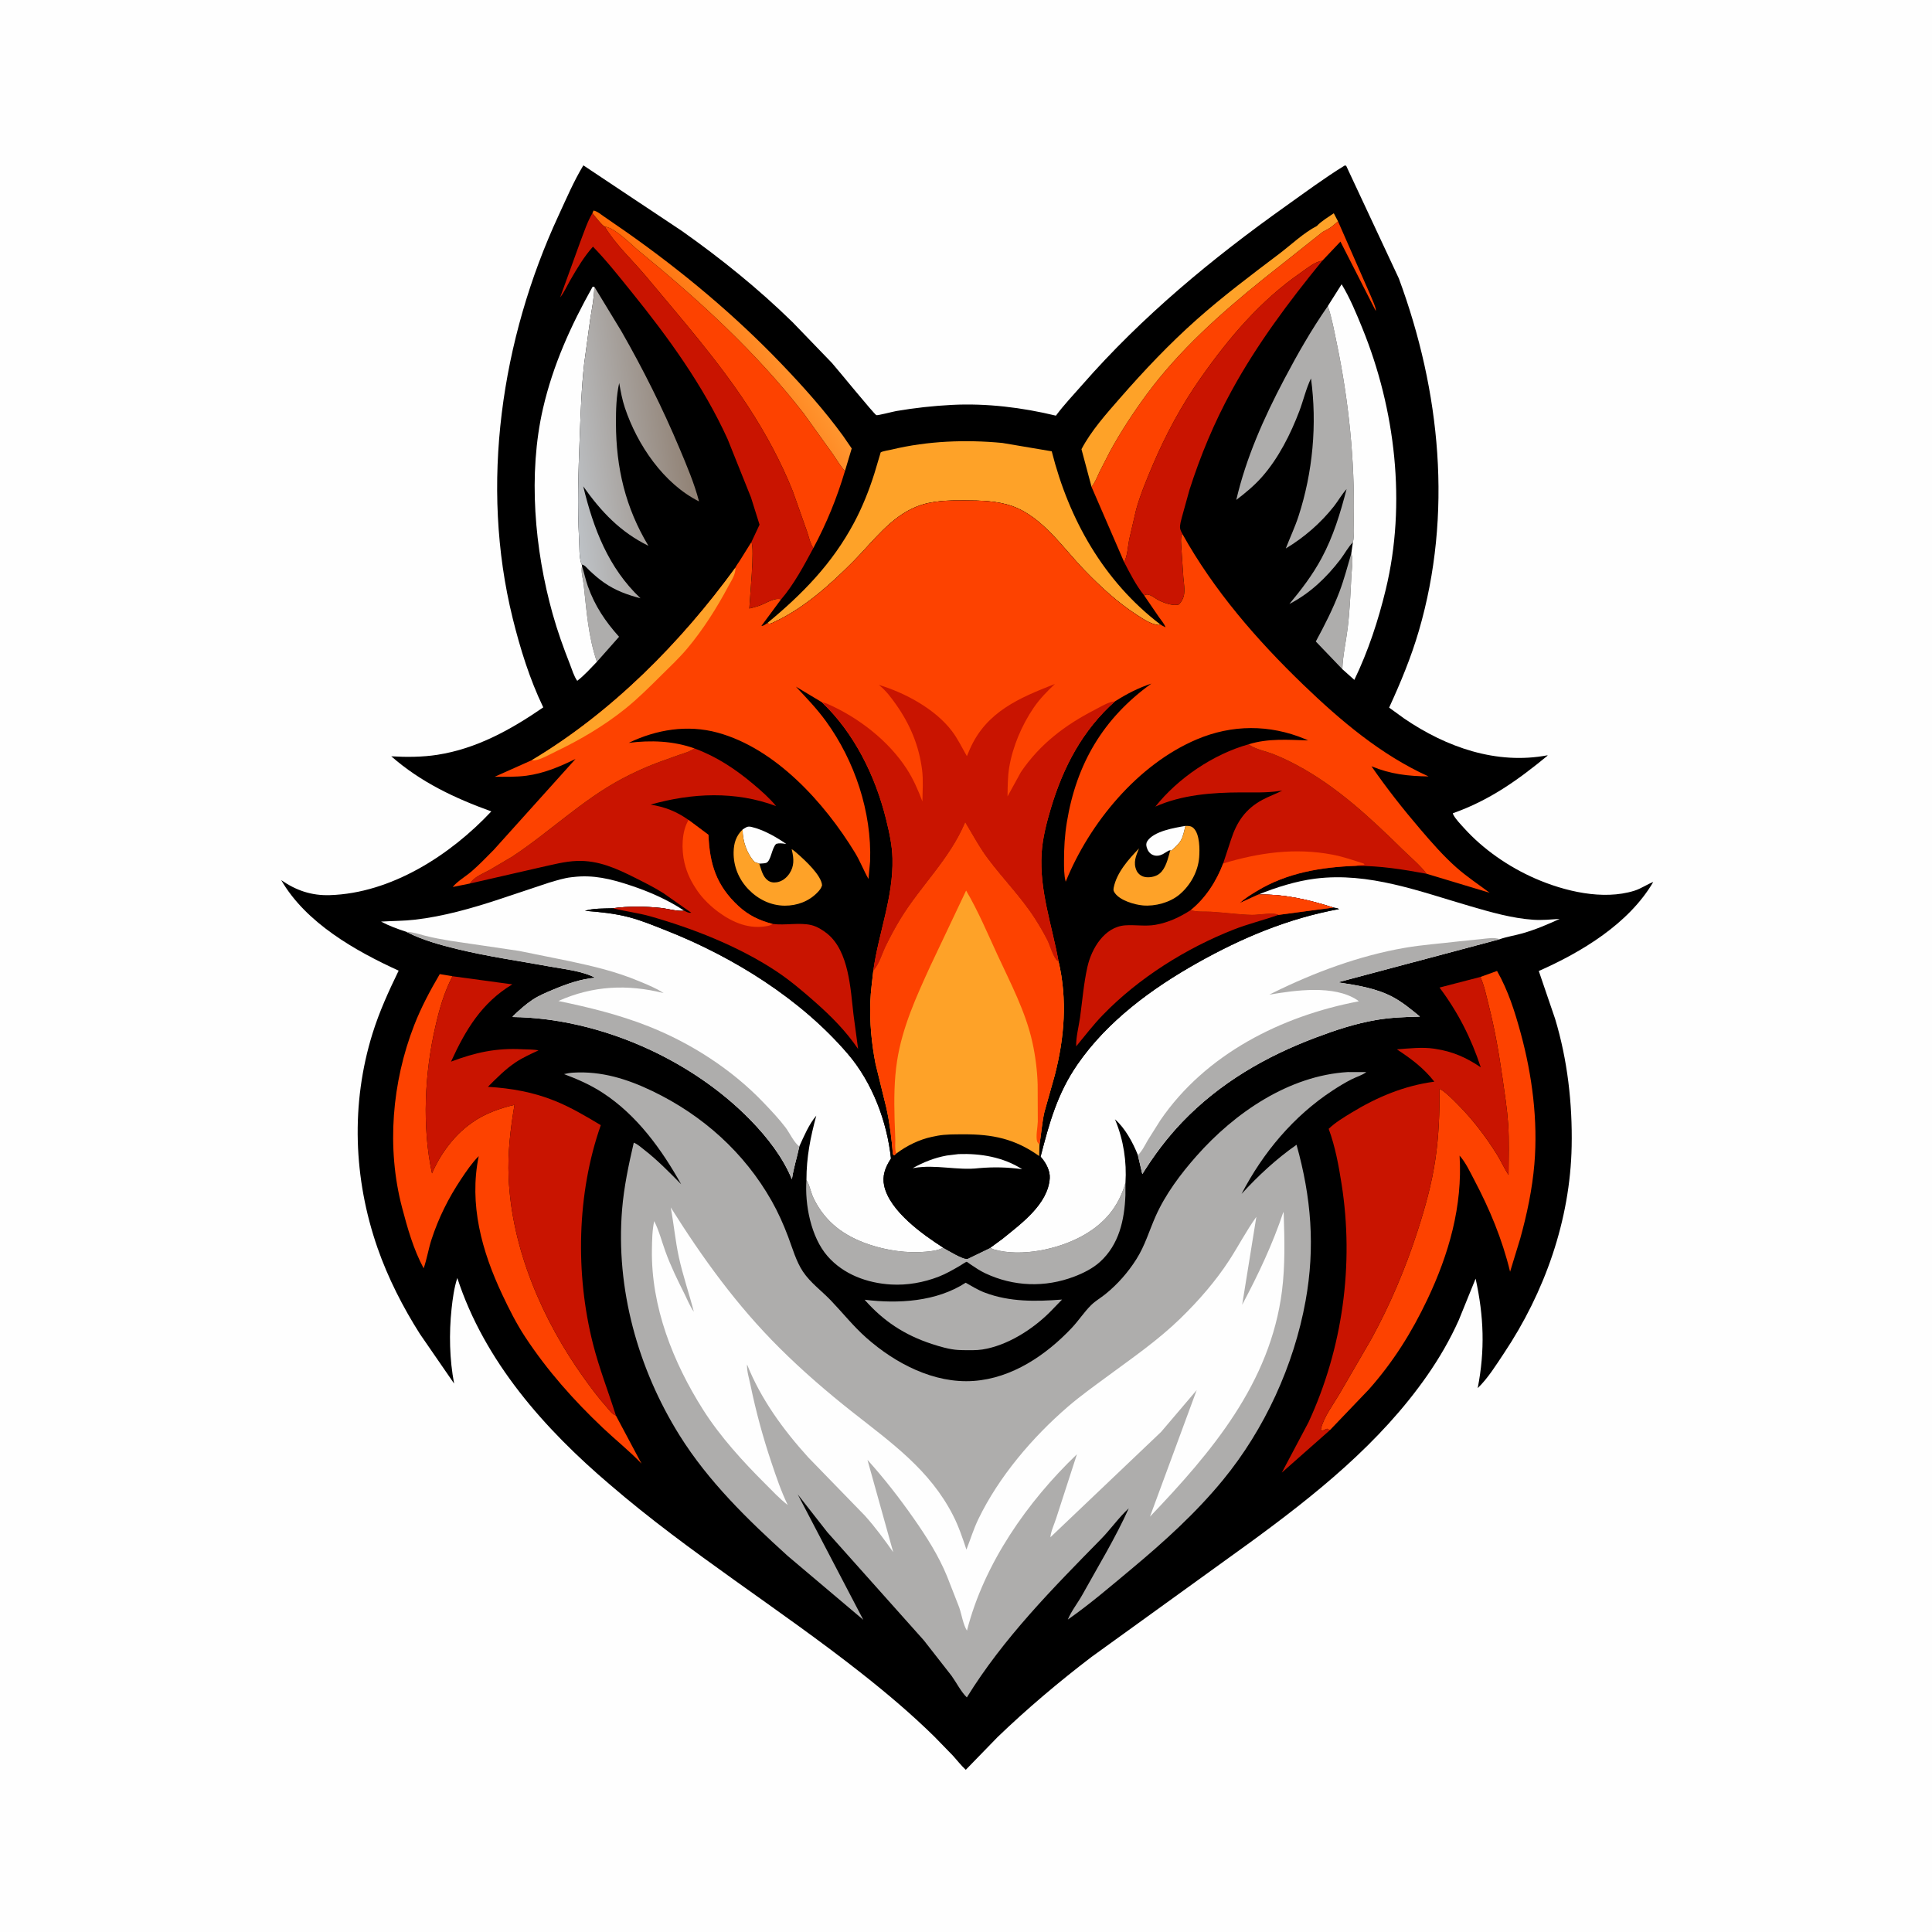 <svg version="1.1" xmlns="http://www.w3.org/2000/svg" style="display: block;" viewBox="0 0 2048 2048" width="1024" height="1024">
<defs>
	<linearGradient id="Gradient1" gradientUnits="userSpaceOnUse" x1="731.613" y1="380.564" x2="806.354" y2="331.595">
		<stop class="stop0" offset="0" stop-opacity="1" stop-color="rgb(255,105,6)"/>
		<stop class="stop1" offset="1" stop-opacity="1" stop-color="rgb(255,149,47)"/>
	</linearGradient>
	<linearGradient id="Gradient2" gradientUnits="userSpaceOnUse" x1="727.624" y1="458.609" x2="600.129" y2="476.613">
		<stop class="stop0" offset="0" stop-opacity="1" stop-color="rgb(145,130,117)"/>
		<stop class="stop1" offset="1" stop-opacity="1" stop-color="rgb(189,193,197)"/>
	</linearGradient>
</defs>
<path transform="translate(0,0)" fill="rgb(254,254,254)" d="M -0 -0 L 2048 0 L 2048 2048 L -0 2048 L -0 -0 z"/>
<path transform="translate(0,0)" fill="rgb(0,0,0)" d="M 1425.36 175.5 L 1426.95 175.633 L 1482.85 295.194 C 1527.03 414.632 1540.06 545.243 1504.06 668.66 C 1495.86 696.765 1484.73 723.546 1472.53 750.107 L 1488.66 761.78 C 1533.11 792.046 1586.33 810.91 1640.5 800.619 L 1640.27 801.214 C 1608.86 827.063 1578.84 848.438 1540.06 862.096 L 1540.49 863.465 C 1542.98 868.319 1548.08 873.491 1551.71 877.533 C 1572.21 900.328 1599.21 918.928 1627.23 931.187 C 1658.31 944.782 1699.16 954.602 1732.41 944.236 C 1739.76 941.944 1745.6 937.592 1752.53 934.909 C 1726.7 979.026 1676.79 1009.17 1631.17 1029.3 L 1648.48 1080 C 1661.61 1123.38 1666.9 1169.82 1666.02 1215.07 C 1664.51 1293.41 1637.43 1369.91 1594.09 1434.75 C 1585.76 1447.22 1577.27 1461.03 1566.43 1471.48 C 1574.26 1431.17 1572.98 1395.41 1564.21 1355.42 L 1546.29 1399.55 C 1537.06 1420.12 1525.81 1439.5 1512.94 1458 C 1462.87 1529.92 1394.05 1584.82 1323.93 1635.94 L 1157.04 1756.43 C 1122.39 1782.88 1088.92 1811.13 1057.5 1841.35 L 1023.76 1876.07 C 1018.88 1871.61 1014.67 1866.06 1010.22 1861.16 L 990.706 1841.11 C 966.292 1817.06 940.102 1794.96 913.2 1773.75 C 825.974 1704.95 730.901 1646.43 646.691 1573.88 C 577.073 1514.75 513.548 1443.05 484.782 1354.73 C 481.393 1364.92 479.812 1376.79 478.679 1387.44 C 475.905 1413.53 476.487 1440.86 481.388 1466.66 L 445.208 1414.18 C 427.147 1385.77 411.209 1354.54 400.149 1322.73 C 374.629 1249.33 371.754 1169.88 394.919 1095.47 C 402.114 1072.36 412.03 1050.66 422.581 1028.94 C 376.449 1007.85 324.201 978.23 298.098 932.956 C 313.931 943.927 330.087 949.471 349.5 948.887 C 414.645 946.927 477.399 906.459 520.812 860.129 C 481.942 846.048 446.256 829.277 414.772 801.727 C 430.771 802.677 447.784 802.581 463.627 800.12 C 505.293 793.647 541.693 773.409 575.878 749.846 C 561.482 719.976 551.398 687.474 543.452 655.344 C 508.534 514.143 531.291 359.76 591.966 228.7 C 600.286 210.728 608.128 192.261 618.381 175.279 L 722.935 244.901 C 764.206 274.034 804.154 306.263 840.253 341.618 L 881.838 384.7 C 887.52 391.072 926.605 439.105 928.998 440.103 C 930.218 440.612 946.964 436.257 950 435.738 C 969.488 432.408 989.413 430.199 1009.17 429.199 C 1045.98 427.335 1083.57 431.978 1119.31 440.608 C 1127.78 429.169 1137.83 418.642 1147.21 407.928 C 1210.78 335.319 1284.6 274.195 1363.09 218.406 C 1383.59 203.832 1403.93 188.69 1425.36 175.5 z"/>
<path transform="translate(0,0)" fill="rgb(174,173,172)" d="M 616.945 600.124 C 619.286 607.209 620.696 614.561 623.204 621.573 C 630.659 642.417 641.547 658.58 656.223 675.018 L 632.729 701.561 C 623.517 674.197 621.889 647.971 618.717 619.695 C 617.972 613.049 615.687 606.84 616.945 600.124 z"/>
<path transform="translate(0,0)" fill="rgb(174,173,172)" d="M 1422.91 709.323 L 1394.81 680.014 C 1403.99 663.106 1413.16 645.095 1419.94 627.111 C 1424.89 613.988 1428.49 600.125 1432.43 586.663 C 1434.79 593.55 1432.92 602.568 1432.55 609.851 C 1431.59 628.552 1430.85 647.112 1428.59 665.721 C 1426.85 680.092 1423.4 694.909 1422.91 709.323 z"/>
<path transform="translate(0,0)" fill="url(#Gradient1)" d="M 628.005 225.957 L 629.136 223.199 C 632.981 223.803 636.976 227.313 640.194 229.5 L 663.927 245.889 C 723.196 287.642 778.539 333.689 828.713 386.079 C 851.815 410.201 874.033 435.053 893.71 462.083 L 902.852 475.385 L 895.673 499.335 C 890.7 493.966 886.919 487.13 882.705 481.134 L 852.032 438.384 C 801.432 373.173 741.08 318.232 677.443 266.149 C 668.748 259.033 652.176 241.595 641.043 240.195 C 638.883 239.844 629.692 228.267 628.005 225.957 z"/>
<path transform="translate(0,0)" fill="rgb(254,162,40)" d="M 1395.87 239.587 C 1400.81 234.321 1407.95 230.148 1413.87 226.068 L 1418.35 234.598 C 1414.53 237.917 1411.02 241.189 1406.49 243.5 L 1402.14 245.804 L 1339 295.894 C 1294.04 332.08 1249.97 371.369 1215.6 418.01 C 1201.44 437.22 1187.88 457.894 1176.48 478.852 L 1165.72 499.887 C 1163.13 505.426 1160.9 511.319 1157.1 516.162 L 1146.41 476.162 C 1156.63 456.653 1172.75 438.633 1187.24 422.036 C 1212.82 392.755 1239.41 364.617 1268.5 338.775 C 1296.48 313.912 1326.19 291.623 1356 269.07 C 1368.47 259.636 1381.98 246.699 1395.87 239.587 z"/>
<path transform="translate(0,0)" fill="rgb(174,173,172)" d="M 1023.66 1359.74 C 1030.46 1363.59 1036.63 1367.46 1044 1370.25 C 1070.43 1380.24 1098.15 1379.73 1125.84 1377.58 L 1112.93 1390.88 C 1094.4 1409.39 1067.63 1426.45 1041.26 1430.54 C 1034.73 1431.55 1027.63 1431.22 1021.02 1431.22 L 1015.73 1431.03 C 1006.42 1430.46 996.52 1427.53 987.669 1424.62 C 958.983 1415.21 936.404 1400.46 916.547 1377.77 C 952.363 1382.23 992.73 1379.83 1023.66 1359.74 z"/>
<path transform="translate(0,0)" fill="rgb(174,173,172)" d="M 854.872 1250.73 L 855.816 1252.49 C 858.722 1258.08 859.686 1264.61 862.527 1270.41 C 874.946 1295.72 894.855 1310.27 921.149 1319.18 C 939.942 1325.54 961.614 1328.69 981.425 1326.87 C 987.268 1326.33 993.742 1325.7 999.004 1322.96 L 999.792 1322.53 C 1004.55 1325.07 1020.99 1335.36 1025.62 1334.33 L 1049.79 1322.64 L 1050.6 1323.03 C 1051.72 1323.63 1052.51 1324.15 1053.74 1324.5 C 1082.46 1332.72 1121.73 1324.33 1147.38 1310.1 C 1170.71 1297.15 1185.64 1279.56 1193.03 1253.9 L 1192.99 1266.95 C 1191.99 1293.25 1186.21 1319.33 1166.06 1337.63 C 1158.37 1344.61 1148.31 1349.6 1138.66 1353.27 C 1107.72 1365.04 1074.38 1363.88 1044.42 1349.73 C 1038.89 1347.13 1033.88 1343.76 1028.84 1340.34 C 1028.45 1340.08 1025.12 1337.58 1024.78 1337.57 C 1023.84 1337.54 1018.97 1340.95 1017.61 1341.74 C 1010.3 1345.96 1002.94 1350.28 995.045 1353.33 C 979.093 1359.5 961.661 1362.63 944.555 1361.63 C 919.309 1360.15 894.152 1350.99 877.202 1331.56 C 859.576 1311.36 852.994 1276.72 854.872 1250.73 z"/>
<path transform="translate(0,0)" fill="rgb(253,66,0)" d="M 641.043 240.195 C 652.176 241.595 668.748 259.033 677.443 266.149 C 741.08 318.232 801.432 373.173 852.032 438.384 L 882.705 481.134 C 886.919 487.13 890.7 493.966 895.673 499.335 C 887.164 527.963 876.233 554.724 862.154 581.033 C 858.783 576.094 857.465 569.183 855.533 563.555 L 840.428 520.84 C 828.068 489.772 811.496 459.182 793.229 431.198 C 761.256 382.215 722.219 337.808 684.812 292.934 C 670.596 275.88 652.359 259.264 641.043 240.195 z"/>
<path transform="translate(0,0)" fill="rgb(253,66,0)" d="M 1418.35 234.598 L 1452.6 312.604 C 1453.82 315.733 1459.22 326.945 1458.32 329.5 L 1420.93 256.106 L 1401.8 276.275 C 1393.22 277.782 1386.34 283.907 1379.28 288.776 C 1336.11 318.555 1302.68 358.1 1272.7 400.781 C 1252.37 429.725 1235.83 460.464 1221.96 493 C 1215.4 508.417 1208.93 523.961 1204.38 540.115 L 1196.97 572 C 1195.6 579.106 1195.07 589.637 1191.63 595.845 L 1157.1 516.162 C 1160.9 511.319 1163.13 505.426 1165.72 499.887 L 1176.48 478.852 C 1187.88 457.894 1201.44 437.22 1215.6 418.01 C 1249.97 371.369 1294.04 332.08 1339 295.894 L 1402.14 245.804 L 1406.49 243.5 C 1411.02 241.189 1414.53 237.917 1418.35 234.598 z"/>
<path transform="translate(0,0)" fill="rgb(174,173,172)" d="M 1407.57 324.425 C 1411.86 337.06 1414.29 350.919 1417.03 364 C 1429.64 424.332 1436.18 488.021 1435.08 549.671 C 1434.95 557.428 1435.93 567.556 1434.13 574.879 C 1428.99 580.03 1425.37 587.099 1420.92 592.922 C 1406.14 612.243 1388.59 629.032 1366.82 640.214 C 1379.67 624.775 1391.25 609.634 1400.84 591.88 C 1413.45 568.518 1420.77 543.99 1427.44 518.462 C 1422.35 523.933 1418.67 530.815 1414.03 536.707 C 1399.97 554.538 1382.43 569.72 1363 581.386 C 1367.39 569.955 1372.71 558.798 1376.5 547.152 C 1391.66 500.583 1396.29 449.706 1389.71 401.15 C 1384.54 411.745 1381.6 424.566 1377.4 435.658 C 1368.13 460.163 1355.09 486.016 1337.6 505.724 C 1329.42 514.941 1320.28 522.477 1310.51 529.939 C 1320.95 485.074 1339.85 442.816 1361.24 402.219 C 1375.38 375.363 1390.2 349.353 1407.57 324.425 z"/>
<path transform="translate(0,0)" fill="rgb(254,254,254)" d="M 632.729 701.561 C 626.049 708.437 619.512 715.856 611.902 721.708 C 608.396 716.931 606.336 709.652 604.152 704.112 C 597.21 686.5 590.968 669.119 585.848 650.862 C 566.694 582.566 559.551 502.473 575.658 432.743 C 586.299 386.68 605.189 345.013 628.189 304 L 630.039 303.98 C 629.814 315.664 627.375 327.452 625.572 338.986 L 619.297 385.156 C 616.33 411.471 615.536 437.651 614.5 464.072 C 613.082 500.22 611.892 536.222 613.881 572.389 C 614.318 580.351 613.8 590.726 616.406 598.145 L 616.748 598.482 L 616.945 600.124 C 615.687 606.84 617.972 613.049 618.717 619.695 C 621.889 647.971 623.517 674.197 632.729 701.561 z"/>
<path transform="translate(0,0)" fill="rgb(254,254,254)" d="M 1407.57 324.425 L 1422.18 301.334 C 1430.97 315.729 1437.83 332.419 1444.18 348 C 1479.17 433.865 1490.93 534.075 1468.97 624.869 C 1460.96 657.98 1450.44 690.007 1435.66 720.712 L 1422.91 709.323 C 1423.4 694.909 1426.85 680.092 1428.59 665.721 C 1430.85 647.112 1431.59 628.552 1432.55 609.851 C 1432.92 602.568 1434.79 593.55 1432.43 586.663 L 1434.13 574.879 C 1435.93 567.556 1434.95 557.428 1435.08 549.671 C 1436.18 488.021 1429.64 424.332 1417.03 364 C 1414.29 350.919 1411.86 337.06 1407.57 324.425 z"/>
<path transform="translate(0,0)" fill="rgb(201,20,0)" d="M 1191.63 595.845 C 1195.07 589.637 1195.6 579.106 1196.97 572 L 1204.38 540.115 C 1208.93 523.961 1215.4 508.417 1221.96 493 C 1235.83 460.464 1252.37 429.725 1272.7 400.781 C 1302.68 358.1 1336.11 318.555 1379.28 288.776 C 1386.34 283.907 1393.22 277.782 1401.8 276.275 C 1366.36 319.568 1332.38 365.093 1305.5 414.296 C 1287.08 448.022 1272.64 482.606 1260.92 519.164 L 1252.97 547.843 C 1252.11 551.474 1250.34 556.663 1251.01 560.336 C 1251.34 562.224 1252.56 564.333 1253.43 566.044 L 1252.8 567.12 C 1251.37 570.457 1252.11 575.397 1252.2 579.037 L 1254.39 611.583 C 1254.92 617.505 1256.25 625.475 1254.98 631.284 C 1254.13 635.167 1252.32 637.825 1249.78 640.763 C 1243.51 642.807 1233.84 639.082 1228.17 636.237 C 1224.25 634.271 1218.39 628.75 1213.95 630.648 L 1212.9 631.269 C 1204.41 620.725 1197.82 607.834 1191.63 595.845 z"/>
<path transform="translate(0,0)" fill="url(#Gradient2)" d="M 630.039 303.98 L 658.794 351.293 C 681.689 391.312 702.383 432.681 720.266 475.188 C 727.812 493.127 736.143 512.663 740.993 531.511 C 703.371 512.679 675.528 471.455 662.44 432.367 C 659.532 423.681 657.973 415.005 656.381 406 C 653.254 419.841 652.898 434.654 652.936 448.785 C 653.065 495.944 662.968 538.069 687.367 578.605 C 657.37 563.802 637.345 542.51 618.255 515.571 C 629.144 560.461 644.811 601.797 678.959 634.212 C 664.725 630.45 652.509 626.053 640.334 617.602 C 634.738 613.718 629.758 609.349 624.803 604.689 C 622.586 602.603 619.729 598.651 616.748 598.482 L 616.406 598.145 C 613.8 590.726 614.318 580.351 613.881 572.389 C 611.892 536.222 613.082 500.22 614.5 464.072 C 615.536 437.651 616.33 411.471 619.297 385.156 L 625.572 338.986 C 627.375 327.452 629.814 315.664 630.039 303.98 z"/>
<path transform="translate(0,0)" fill="rgb(201,20,0)" d="M 628.005 225.957 C 629.692 228.267 638.883 239.844 641.043 240.195 C 652.359 259.264 670.596 275.88 684.812 292.934 C 722.219 337.808 761.256 382.215 793.229 431.198 C 811.496 459.182 828.068 489.772 840.428 520.84 L 855.533 563.555 C 857.465 569.183 858.783 576.094 862.154 581.033 C 852.311 599.375 841.6 619.472 828.065 635.316 L 827.988 635.298 C 821.528 633.16 812.06 639.404 805.865 641.738 C 802.133 643.144 798.158 644.053 794.301 645.055 C 794.876 632.634 800.045 581.386 796.484 574.648 L 805.148 556.197 L 796.08 527.312 L 771.261 465.393 C 745.478 408.725 708.36 357.591 669.356 309.34 C 656.216 293.085 643.133 276.491 628.582 261.469 C 619.249 271.789 611.392 285.018 604.488 297.042 C 600.988 303.138 598.163 309.688 593.786 315.217 L 615.103 256.377 C 619.004 246.368 622.517 235.142 628.005 225.957 z"/>
<path transform="translate(0,0)" fill="rgb(254,162,40)" d="M 813.215 660.624 C 850.666 629.65 882.08 597.629 905.251 554.25 C 914.16 537.571 921.356 519.534 927.016 501.5 L 932.553 482.947 C 932.657 482.593 933.441 479.665 933.543 479.581 C 935.088 478.301 943.232 477.044 945.505 476.498 C 983.385 467.397 1023.79 465.862 1062.5 469.541 L 1114.89 478.397 C 1133.15 550.719 1169.97 616.025 1229.88 661.843 L 1228.34 662.684 C 1219.88 661.799 1211.66 656.089 1204.66 651.544 C 1184.18 638.25 1166.47 621.82 1149.52 604.347 C 1126.81 580.941 1105.14 548.031 1073.31 536.62 C 1057.19 530.844 1039.43 530.548 1022.5 530.466 C 1005.65 530.385 988.145 530.588 972.25 536.809 C 944.051 547.845 925.469 574.023 904.825 594.869 C 880.874 619.055 852.29 644.792 821.078 659.179 C 817.841 660.671 816.579 661.866 813.215 660.624 z"/>
<path transform="translate(0,0)" fill="rgb(253,66,0)" d="M 1569.25 1035.62 L 1586.93 1029.24 C 1598.8 1050.21 1605.73 1072.15 1612.04 1095.27 C 1624.17 1139.66 1630.4 1187.92 1626.51 1233.98 C 1624.27 1260.58 1618.64 1287.17 1611.53 1312.86 L 1600.76 1348.07 C 1592.38 1313.5 1579.13 1281.77 1562.59 1250.43 C 1558.19 1242.1 1553.54 1232.03 1547.23 1225.03 C 1550.48 1278.59 1535.84 1329.52 1513.06 1377.48 C 1496.4 1412.54 1476.95 1443.6 1451.17 1472.72 L 1409.78 1515.99 C 1408.72 1515.65 1407.73 1515.02 1406.75 1514.49 L 1401.37 1516.83 C 1400.98 1516.39 1400.39 1516.06 1400.18 1515.5 C 1400.04 1515.11 1400.31 1514.68 1400.4 1514.28 C 1403.12 1502.41 1413.62 1488.25 1419.75 1477.84 L 1453.75 1419.25 C 1473.68 1382.79 1489.73 1344.82 1502.54 1305.32 C 1510.72 1280.1 1517.78 1254.78 1521.62 1228.5 C 1525.23 1203.82 1526.09 1179.3 1525.99 1154.39 L 1526.9 1154.51 C 1533.89 1159.01 1539.71 1165.11 1545.54 1170.98 C 1561.16 1186.69 1575.1 1205.02 1586.84 1223.8 C 1591.22 1230.82 1594.54 1238.59 1599.12 1245.41 C 1599.14 1227.53 1599.92 1209.22 1598.7 1191.4 C 1597.6 1175.27 1595.08 1159.22 1592.79 1143.23 C 1589.04 1117.07 1584.54 1090.84 1577.99 1065.21 C 1575.5 1055.46 1573.43 1044.8 1569.25 1035.62 z"/>
<path transform="translate(0,0)" fill="rgb(253,66,0)" d="M 652.899 1500.55 L 680.038 1551.51 C 667.172 1538 652.67 1526.52 639.156 1513.72 C 608.266 1484.47 580.243 1452.99 556.804 1417.39 C 547.391 1403.1 539.743 1387.85 532.451 1372.39 C 510.655 1326.17 497.027 1276.64 507.461 1225.54 C 500.17 1232.91 494.478 1241.36 488.746 1249.95 C 475.311 1270.1 464.83 1291.12 457.346 1314.17 C 454.119 1324.11 452.538 1334.7 449.089 1344.47 C 438.261 1324.38 431.926 1301.83 426.155 1279.86 C 409.591 1216.8 415.502 1147.2 439.076 1086.7 C 446.469 1067.73 455.885 1050.11 466.167 1032.58 L 479.667 1034.85 C 470.51 1052.58 465.746 1069.7 461.321 1089.09 C 450.119 1138.19 447.313 1194.4 457.953 1243.81 C 466.658 1223.63 480.941 1203.92 499 1191.04 L 500.451 1189.99 C 513.779 1180.48 529.574 1174.92 545.386 1171.16 C 541.043 1196.95 538.074 1221.76 539.165 1248 C 542.314 1323.71 575.095 1399.33 618.688 1460.29 C 626.33 1470.98 634.215 1481.57 642.95 1491.39 C 646.041 1494.86 648.423 1498.81 652.899 1500.55 z"/>
<path transform="translate(0,0)" fill="rgb(201,20,0)" d="M 479.667 1034.85 L 543.057 1043.47 C 510.651 1062.96 493.454 1091.75 478.111 1125.38 C 503.87 1115.65 525.996 1110.75 553.784 1112.26 C 559.286 1112.56 565.475 1112.29 570.846 1113.46 C 562.644 1117.27 554.248 1121.02 546.695 1126.04 C 535.834 1133.25 526.406 1142.85 517.233 1152.06 C 541.979 1153.59 565.282 1157.67 588.356 1167.01 C 605.365 1173.9 621.162 1183.32 636.876 1192.7 C 611.371 1265.15 609.762 1350.48 628.621 1424.71 C 635.233 1450.73 644.854 1475.1 652.899 1500.55 C 648.423 1498.81 646.041 1494.86 642.95 1491.39 C 634.215 1481.57 626.33 1470.98 618.688 1460.29 C 575.095 1399.33 542.314 1323.71 539.165 1248 C 538.074 1221.76 541.043 1196.95 545.386 1171.16 C 529.574 1174.92 513.779 1180.48 500.451 1189.99 L 499 1191.04 C 480.941 1203.92 466.658 1223.63 457.953 1243.81 C 447.313 1194.4 450.119 1138.19 461.321 1089.09 C 465.746 1069.7 470.51 1052.58 479.667 1034.85 z"/>
<path transform="translate(0,0)" fill="rgb(201,20,0)" d="M 1409.78 1515.99 L 1358.78 1561.03 L 1387.05 1507.71 C 1423.38 1429.23 1435.55 1340.22 1422.12 1255 C 1418.98 1235.06 1415.42 1215.62 1408.45 1196.59 C 1415.47 1189.87 1424.18 1184.64 1432.44 1179.6 C 1459.81 1162.89 1488.56 1150.85 1520.46 1146.61 C 1509.25 1132.22 1495.87 1122.31 1480.75 1112.34 C 1493.33 1111.41 1507.47 1109.79 1519.96 1111.6 L 1521.5 1111.85 C 1539.69 1114.55 1554.64 1121.1 1569.69 1131.46 C 1559.5 1100.44 1545.49 1072.92 1525.95 1046.84 L 1569.25 1035.62 C 1573.43 1044.8 1575.5 1055.46 1577.99 1065.21 C 1584.54 1090.84 1589.04 1117.07 1592.79 1143.23 C 1595.08 1159.22 1597.6 1175.27 1598.7 1191.4 C 1599.92 1209.22 1599.14 1227.53 1599.12 1245.41 C 1594.54 1238.59 1591.22 1230.82 1586.84 1223.8 C 1575.1 1205.02 1561.16 1186.69 1545.54 1170.98 C 1539.71 1165.11 1533.89 1159.01 1526.9 1154.51 L 1525.99 1154.39 C 1526.09 1179.3 1525.23 1203.82 1521.62 1228.5 C 1517.78 1254.78 1510.72 1280.1 1502.54 1305.32 C 1489.73 1344.82 1473.68 1382.79 1453.75 1419.25 L 1419.75 1477.84 C 1413.62 1488.25 1403.12 1502.41 1400.4 1514.28 C 1400.31 1514.68 1400.04 1515.11 1400.18 1515.5 C 1400.39 1516.06 1400.98 1516.39 1401.37 1516.83 L 1406.75 1514.49 C 1407.73 1515.02 1408.72 1515.65 1409.78 1515.99 z"/>
<path transform="translate(0,0)" fill="rgb(254,254,254)" d="M 430.725 987.749 C 421.613 984.827 412.363 981.44 403.911 976.93 C 415.968 976.191 427.973 976.284 440 974.891 C 469.837 971.435 499.891 962.939 528.384 953.532 L 582.473 935.5 C 590.045 933.32 597.738 930.805 605.585 929.921 L 607.5 929.713 C 628.897 927.117 647.397 931.703 667.556 938.333 C 687.738 944.97 707.616 953.621 725.355 965.411 C 718.267 966.352 707.785 963.234 700.5 962.465 C 684.488 960.776 665.585 960.485 649.686 962.806 C 640.581 963.126 628.776 962.724 620.126 965.503 C 636.092 966.746 651.446 968.217 667 972.31 C 680.369 975.828 693.364 981.28 706.213 986.344 C 777.281 1014.35 849.1 1059.02 898.96 1117.44 C 924.742 1147.64 940.288 1188.84 944.462 1228.11 L 943.777 1229.17 C 938.294 1237.78 935.022 1246.64 937.259 1256.94 C 943.086 1283.77 978.091 1308.62 999.792 1322.53 L 999.004 1322.96 C 993.742 1325.7 987.268 1326.33 981.425 1326.87 C 961.614 1328.69 939.942 1325.54 921.149 1319.18 C 894.855 1310.27 874.946 1295.72 862.527 1270.41 C 859.686 1264.61 858.722 1258.08 855.816 1252.49 L 854.872 1250.73 C 854.857 1226.72 859.05 1205.74 865.29 1182.67 C 857.607 1191.61 852.214 1204.45 847.335 1215.18 C 844.835 1227.06 841.254 1237.86 839.443 1250.07 C 829.889 1226.73 813.364 1205.61 795.887 1187.62 C 732.366 1122.24 634.662 1079.26 543.557 1078.08 L 543.643 1077.22 C 550.155 1071.13 556.861 1064.93 564.292 1059.96 C 571.212 1055.33 579.137 1052.09 586.783 1048.89 C 600.916 1042.97 615.623 1037.78 630.961 1036.45 C 617.345 1029.25 598.315 1027.37 583.214 1024.62 C 550.308 1018.63 517.287 1013.96 484.753 1006.08 C 467.157 1001.81 447.911 996.495 431.732 988.274 L 430.725 987.749 z"/>
<path transform="translate(0,0)" fill="rgb(174,173,172)" d="M 430.725 987.749 C 438.066 988 443.684 990.141 450.671 991.929 C 459.609 994.217 468.886 995.861 477.987 997.37 L 550.082 1007.98 L 602.883 1018.69 C 628.434 1024.11 652.83 1029.82 677 1039.93 C 685.941 1043.67 695.391 1047.34 703.48 1052.73 C 664.986 1043.08 628.273 1044.85 591.93 1061.1 C 624.448 1067.81 656.563 1075.7 687.51 1087.95 C 732.346 1105.7 775.814 1133.67 809.136 1168.56 C 817.343 1177.16 825.642 1185.87 832.834 1195.34 C 836.67 1200.4 842.214 1212.04 847.335 1215.18 C 844.835 1227.06 841.254 1237.86 839.443 1250.07 C 829.889 1226.73 813.364 1205.61 795.887 1187.62 C 732.366 1122.24 634.662 1079.26 543.557 1078.08 L 543.643 1077.22 C 550.155 1071.13 556.861 1064.93 564.292 1059.96 C 571.212 1055.33 579.137 1052.09 586.783 1048.89 C 600.916 1042.97 615.623 1037.78 630.961 1036.45 C 617.345 1029.25 598.315 1027.37 583.214 1024.62 C 550.308 1018.63 517.287 1013.96 484.753 1006.08 C 467.157 1001.81 447.911 996.495 431.732 988.274 L 430.725 987.749 z"/>
<path transform="translate(0,0)" fill="rgb(254,254,254)" d="M 1333.61 948.397 C 1352.53 940.669 1373.91 933.977 1394.18 931.402 C 1451.1 924.172 1505.29 945.141 1558.89 960.715 C 1580.4 966.965 1602.57 973.359 1625 974.961 C 1634.56 975.644 1643.8 974.695 1653.31 974.08 C 1640.32 980.036 1627.53 985.502 1613.76 989.418 C 1605.94 991.641 1597.42 992.916 1589.82 995.576 L 1418.19 1041.31 C 1438.22 1044.37 1459.08 1047.45 1477.11 1057.28 C 1487.23 1062.8 1496.3 1070.38 1505.19 1077.65 C 1489.47 1077.99 1474.03 1078.59 1458.5 1081.26 C 1436.55 1085.03 1415.76 1091.94 1394.97 1099.76 C 1341.48 1119.86 1292.84 1148.04 1253.1 1189.51 C 1237.02 1206.29 1223.21 1224.86 1210.89 1244.55 L 1206.21 1224.47 C 1200.98 1211.25 1192.75 1195.97 1181.9 1186.5 L 1182.43 1187.76 C 1190.99 1208.61 1194.47 1231.48 1193.03 1253.9 C 1185.64 1279.56 1170.71 1297.15 1147.38 1310.1 C 1121.73 1324.33 1082.46 1332.72 1053.74 1324.5 C 1052.51 1324.15 1051.72 1323.63 1050.6 1323.03 L 1049.79 1322.64 L 1062.46 1313.38 C 1082.15 1297.34 1110.94 1276.68 1112.78 1249 C 1113.3 1241.19 1108.87 1232.85 1103.92 1227.13 L 1103.06 1226.17 C 1112.22 1190.59 1120.81 1159.29 1141.98 1128.56 C 1173.69 1082.54 1220.89 1047.9 1269.04 1020.82 C 1316.63 994.06 1365.55 973.542 1419.5 963.631 C 1417.45 962.609 1415.6 962.414 1413.36 962.051 C 1388.17 953.856 1360.19 947.382 1333.61 948.397 z"/>
<path transform="translate(0,0)" fill="rgb(174,173,172)" d="M 1206.21 1224.47 C 1210.71 1220.25 1213.69 1213.86 1216.78 1208.55 L 1229.96 1187.6 C 1278.02 1117.24 1358.62 1076.86 1440.44 1061.43 L 1438.62 1060.03 C 1414.15 1043.85 1372.98 1049.67 1345.55 1054.38 L 1349.1 1052.59 C 1393.02 1030.82 1441.12 1012.97 1489.57 1004.66 C 1507.89 1001.51 1526.56 1000.26 1545.01 998.043 L 1571.44 995.317 C 1577.82 994.668 1583.61 993.482 1589.82 995.576 L 1418.19 1041.31 C 1438.22 1044.37 1459.08 1047.45 1477.11 1057.28 C 1487.23 1062.8 1496.3 1070.38 1505.19 1077.65 C 1489.47 1077.99 1474.03 1078.59 1458.5 1081.26 C 1436.55 1085.03 1415.76 1091.94 1394.97 1099.76 C 1341.48 1119.86 1292.84 1148.04 1253.1 1189.51 C 1237.02 1206.29 1223.21 1224.86 1210.89 1244.55 L 1206.21 1224.47 z"/>
<path transform="translate(0,0)" fill="rgb(174,173,172)" d="M 1428.69 1136.42 L 1448.33 1136.46 C 1444.15 1139.76 1437.72 1141.59 1432.89 1144.04 C 1425.92 1147.56 1419.14 1151.71 1412.6 1156 C 1371.2 1183.11 1338.83 1221.82 1316.11 1265.58 C 1333.63 1246.4 1353.04 1228.4 1374.38 1213.51 C 1390.02 1269.19 1394.28 1322.01 1383.96 1379 C 1371.59 1447.35 1340.59 1514.98 1296.46 1568.78 C 1267.54 1604.04 1233.91 1634.38 1198.99 1663.51 C 1177.09 1681.78 1155.32 1700.49 1131.93 1716.83 C 1135.48 1708.01 1142.73 1698.86 1147.41 1690.4 C 1164.03 1660.41 1182.5 1630.14 1196.53 1598.9 C 1186 1608.56 1177.16 1621.27 1166.99 1631.63 C 1115.43 1684.17 1063.82 1736.36 1024.89 1799.34 C 1018.7 1793.37 1013.82 1783.56 1008.7 1776.44 L 979.357 1738.89 L 877.1 1624.29 L 845.652 1584.14 L 915.12 1717.06 L 834.99 1649.34 C 792.595 1610.92 751.038 1570.57 720.514 1521.78 C 676.178 1450.92 652.574 1365.89 659.444 1282.09 C 661.409 1258.13 666.41 1234.67 671.814 1211.29 C 675.775 1212.73 679.664 1216.34 682.994 1218.92 C 697.011 1229.8 709.61 1242.77 722.068 1255.37 C 701.228 1218.16 675.198 1182.15 639.003 1158.5 C 626.035 1150.02 612.331 1144.01 597.903 1138.59 C 601.168 1137.8 604.377 1137.24 607.728 1137.04 C 637.612 1135.25 664.913 1143.76 691.661 1156.63 C 744.798 1182.2 788.905 1221.59 818.04 1273.1 C 824.887 1285.21 830.498 1297.86 835.416 1310.86 C 840.064 1323.14 843.861 1337.05 851.215 1348.04 C 859.065 1359.77 871.055 1368.41 880.757 1378.54 C 893.403 1391.75 904.659 1406.01 918.408 1418.17 C 949.001 1445.23 990.001 1466.79 1031.98 1463.86 C 1072.71 1461.02 1108.77 1436.57 1136.01 1407.75 C 1143.3 1400.04 1149.17 1390.85 1156.68 1383.44 C 1161.2 1378.99 1166.93 1375.75 1171.86 1371.75 C 1184.75 1361.32 1195.8 1348.71 1204.66 1334.7 C 1213.8 1320.28 1218.14 1304.76 1224.97 1289.36 C 1235.34 1265.96 1251.51 1244.45 1268.37 1225.37 C 1308.85 1179.58 1366.27 1140.19 1428.69 1136.42 z"/>
<path transform="translate(0,0)" fill="rgb(254,254,254)" d="M 710.992 1279.88 C 744.804 1333.7 781.096 1383.89 826.263 1428.84 C 850.568 1453.03 876.803 1475.67 903.713 1496.9 C 945.071 1529.52 985.531 1558.01 1010.23 1606.26 C 1016.21 1617.93 1020.33 1630.25 1024.46 1642.66 C 1028.75 1631.75 1031.87 1621.18 1037.03 1610.47 C 1058.65 1565.57 1094.47 1523.51 1132.13 1491.06 C 1145.49 1479.56 1160.16 1469.12 1174.34 1458.65 C 1201 1438.97 1227.51 1420.74 1251.39 1397.5 C 1270.51 1378.9 1288.7 1358.06 1303.2 1335.67 C 1312.89 1320.71 1321.4 1304.31 1331.78 1289.93 L 1316.76 1383.09 C 1333.61 1351.5 1349.16 1318.67 1360.45 1284.67 C 1360.77 1286.3 1360.76 1285.84 1360.8 1287.27 C 1361.68 1314.09 1362.34 1341.86 1358.95 1368.5 C 1346.53 1466.03 1284.49 1539.17 1219.03 1607.7 L 1268.22 1474.42 L 1268.64 1473.46 L 1230.78 1517.92 L 1113.46 1629.57 C 1113.9 1623.4 1117.68 1615.51 1119.59 1609.47 L 1141.59 1541.58 C 1089.1 1591.81 1043.15 1657.44 1025.01 1728.56 C 1020.93 1722.06 1019.38 1711.3 1016.74 1703.75 L 1003.94 1671 C 994.885 1648.92 982.327 1629.3 968.72 1609.81 C 953.572 1588.12 937.268 1567.17 919.551 1547.52 L 946.835 1645.35 C 937.461 1632.03 927.744 1618.83 916.852 1606.69 L 856.861 1544.95 C 830.368 1515.75 806.565 1483.15 791.899 1446.35 C 791.503 1453.19 794.224 1461.86 795.605 1468.55 C 801.361 1496.4 808.789 1523.7 817.86 1550.66 C 822.966 1565.84 828.049 1580.91 835.036 1595.35 C 826.489 1588.84 818.769 1580.44 811.154 1572.85 C 787.439 1549.23 763.373 1522.82 745.387 1494.48 C 713.458 1444.17 690.074 1385.01 691.068 1324.58 C 691.229 1314.78 691.348 1304 693.49 1294.44 C 698.553 1304.36 701.579 1316.19 705.397 1326.73 C 711.053 1342.34 718.258 1356.96 725.673 1371.77 C 728.783 1377.99 731.432 1384.85 735.482 1390.49 C 730.484 1370.98 723.804 1352.02 719.546 1332.3 C 715.815 1315.02 714.263 1297.28 710.992 1279.88 z"/>
<path transform="translate(0,0)" fill="rgb(0,0,0)" d="M 813.215 660.624 C 816.579 661.866 817.841 660.671 821.078 659.179 C 852.29 644.792 880.874 619.055 904.825 594.869 C 925.469 574.023 944.051 547.845 972.25 536.809 C 988.145 530.588 1005.65 530.385 1022.5 530.466 C 1039.43 530.548 1057.19 530.844 1073.31 536.62 C 1105.14 548.031 1126.81 580.941 1149.52 604.347 C 1166.47 621.82 1184.18 638.25 1204.66 651.544 C 1211.66 656.089 1219.88 661.799 1228.34 662.684 L 1229.88 661.843 C 1231.71 663.121 1233.46 664.054 1235.5 664.971 C 1234.2 661.153 1230.8 657.419 1228.49 654.087 L 1212.9 631.269 L 1213.95 630.648 C 1218.39 628.75 1224.25 634.271 1228.17 636.237 C 1233.84 639.082 1243.51 642.807 1249.78 640.763 C 1252.32 637.825 1254.13 635.167 1254.98 631.284 C 1256.25 625.475 1254.92 617.505 1254.39 611.583 L 1252.2 579.037 C 1252.11 575.397 1251.37 570.457 1252.8 567.12 L 1253.43 566.044 C 1286.69 625.807 1332.38 678.471 1381.48 725.775 C 1420.9 763.76 1464.01 800.314 1514.35 823.052 C 1492.53 822.732 1474.18 820.713 1453.81 812.274 C 1469.73 835.305 1487.29 857.641 1505.5 878.91 C 1517.51 892.951 1529.99 907.298 1543.84 919.564 C 1554.99 929.447 1567.25 937.461 1579.11 946.398 L 1512.32 926.246 C 1486.62 921.503 1463.61 917.814 1437.44 917.797 C 1400.66 919.153 1364.33 925.126 1332.38 944.513 C 1326.05 948.356 1319.74 952.126 1314.29 957.192 L 1333.61 948.397 C 1360.19 947.382 1388.17 953.856 1413.36 962.051 C 1415.6 962.414 1417.45 962.609 1419.5 963.631 C 1365.55 973.542 1316.63 994.06 1269.04 1020.82 C 1220.89 1047.9 1173.69 1082.54 1141.98 1128.56 C 1120.81 1159.29 1112.22 1190.59 1103.06 1226.17 L 1103.92 1227.13 C 1108.87 1232.85 1113.3 1241.19 1112.78 1249 C 1110.94 1276.68 1082.15 1297.34 1062.46 1313.38 L 1049.79 1322.64 L 1025.62 1334.33 C 1020.99 1335.36 1004.55 1325.07 999.792 1322.53 C 978.091 1308.62 943.086 1283.77 937.259 1256.94 C 935.022 1246.64 938.294 1237.78 943.777 1229.17 L 944.462 1228.11 C 940.288 1188.84 924.742 1147.64 898.96 1117.44 C 849.1 1059.02 777.281 1014.35 706.213 986.344 C 693.364 981.28 680.369 975.828 667 972.31 C 651.446 968.217 636.092 966.746 620.126 965.503 C 628.776 962.724 640.581 963.126 649.686 962.806 C 665.585 960.485 684.488 960.776 700.5 962.465 C 707.785 963.234 718.267 966.352 725.355 965.411 C 727.821 966.615 729.93 968.032 732.764 967.5 L 703.5 946.984 C 693.88 940.82 683.472 935.663 673.268 930.524 C 653.577 920.605 634.097 911.782 611.469 912.636 C 598.471 913.126 585.746 916.635 573.102 919.387 L 498.159 936.556 L 479.885 940.257 C 484.698 934.209 494.006 928.832 499.997 923.62 C 508.187 916.495 515.794 908.577 523.421 900.86 L 610.052 804.565 C 593.177 812.783 576.793 819.79 558.023 822.289 C 546.987 823.758 535.499 823.381 524.372 823.423 L 563.683 805.851 C 648.272 755.423 721.78 681.194 779.518 601.789 C 779.472 601.09 783.353 595.669 783.908 594.792 L 796.484 574.648 C 800.045 581.386 794.876 632.634 794.301 645.055 C 798.158 644.053 802.133 643.144 805.865 641.738 C 812.06 639.404 821.528 633.16 827.988 635.298 L 807.125 663.5 C 809.572 663.5 811.178 661.914 813.215 660.624 z"/>
<path transform="translate(0,0)" fill="rgb(254,254,254)" d="M 1240.52 901.365 C 1238.92 901.637 1239.31 901.393 1238.17 902.101 L 1232.48 905.505 C 1229.16 907.159 1225.61 907.744 1222.09 906.282 C 1218.74 904.89 1216.57 901.731 1215.59 898.315 C 1214.93 896.032 1214.82 893.826 1216.13 891.783 C 1223.02 880.994 1245.15 877.477 1256.63 875.501 C 1255.34 880.465 1254.23 886.865 1251.53 891.228 C 1249.13 895.127 1244.92 898.717 1241.55 901.821 L 1240.52 901.365 z"/>
<path transform="translate(0,0)" fill="rgb(254,254,254)" d="M 787.213 879.277 C 790.819 877.104 792.171 875.538 796.5 876.548 C 809.307 879.538 822.719 887.178 833.465 894.627 L 832.07 894.433 C 828.711 893.988 826.132 893.613 822.844 894.5 C 817.991 898.815 817.341 913.088 812 914.752 C 810.02 915.369 806.991 915.274 804.866 915.495 L 800.02 913.821 C 791.633 904.954 787.046 891.255 787.213 879.277 z"/>
<path transform="translate(0,0)" fill="rgb(254,254,254)" d="M 1016.09 1223.38 C 1039.46 1222.55 1063.48 1226.57 1083.51 1239.4 C 1067.66 1237.27 1053.67 1236.91 1037.75 1238.28 C 1014.84 1241.01 992.112 1234.14 969.127 1238.05 L 967.413 1238.35 C 979.021 1231.93 990.512 1227.29 1003.62 1224.91 L 1016.09 1223.38 z"/>
<path transform="translate(0,0)" fill="rgb(254,162,40)" d="M 787.213 879.277 C 787.046 891.255 791.633 904.954 800.02 913.821 L 804.866 915.495 C 806.933 921.571 808.377 929.06 813.779 933.146 C 816.74 935.386 819.987 935.793 823.574 935.212 C 829.098 934.318 833.849 930.51 836.864 925.944 C 841.975 918.206 841.575 910.469 839.577 901.833 L 839.184 900.163 C 841.547 901.504 843.566 903.357 845.597 905.147 C 853.346 911.975 870.762 927.849 871.425 938.5 C 870.437 941.684 868.808 943.677 866.499 946.074 C 857.434 955.482 844.878 960.115 831.899 960.052 C 817.136 959.98 803.672 953.358 793.472 942.837 C 783.115 932.155 777.349 918.159 777.664 903.189 C 777.864 893.716 780.276 886.002 787.213 879.277 z"/>
<path transform="translate(0,0)" fill="rgb(254,162,40)" d="M 1256.63 875.501 C 1260.21 875.419 1262.99 875.511 1265.61 878.267 C 1271.8 884.769 1271.84 900.32 1271.16 908.923 C 1269.95 923.989 1261.79 938.608 1250.26 948.274 C 1240.17 956.738 1224.5 960.965 1211.46 959.795 C 1202.47 958.988 1187.69 954.593 1182.05 947 C 1180.39 944.763 1180.03 943.687 1180.56 940.985 C 1183.69 924.973 1196.43 910.767 1207.39 899.389 C 1204.18 907.311 1200.97 914.282 1204.76 922.784 C 1206.05 925.675 1208.54 927.926 1211.5 929.04 C 1216.01 930.741 1222.25 929.922 1226.5 927.783 C 1234.33 923.842 1237.15 913.53 1239.34 905.714 L 1240.52 901.365 L 1241.55 901.821 C 1244.92 898.717 1249.13 895.127 1251.53 891.228 C 1254.23 886.865 1255.34 880.465 1256.63 875.501 z"/>
<path transform="translate(0,0)" fill="rgb(201,20,0)" d="M 1262.3 964.697 C 1268.74 966.944 1276.68 965.992 1283.5 966.4 C 1298.09 967.272 1312.51 969.406 1327.17 969.763 C 1333.63 969.92 1350.4 966.797 1355.2 969.826 C 1339.49 975.388 1323.35 979.251 1307.73 985.384 C 1257.25 1005.21 1207.08 1036.66 1169.17 1075.77 C 1158.97 1086.3 1150.12 1097.87 1140.8 1109.17 C 1140.45 1099.67 1143.54 1088.21 1144.87 1078.67 C 1147.38 1060.62 1148.73 1042.65 1152.74 1024.81 C 1157.03 1005.68 1170.66 982.474 1192.78 980.901 C 1203.32 980.151 1214.31 982.173 1224.75 980.35 C 1238.54 977.943 1250.6 972.218 1262.3 964.697 z"/>
<path transform="translate(0,0)" fill="rgb(201,20,0)" d="M 1296.6 915.292 L 1305 889.825 C 1311.09 871.061 1320.37 857.483 1338.07 847.918 C 1344.9 844.224 1352.28 841.642 1359.22 838.112 L 1357.85 838.282 L 1355.56 838.561 C 1342.16 840.56 1328.55 839.933 1315.03 839.986 C 1284.58 840.106 1252.79 842.52 1224.72 855.054 C 1248.84 824.765 1286.19 799.496 1323.49 789.028 C 1330.81 794.378 1341.58 796.188 1350.01 799.494 C 1358.32 802.755 1366.29 806.581 1374.17 810.774 C 1417.14 833.638 1452.37 866.706 1486.85 900.5 C 1495.13 908.622 1505.34 917.117 1512.32 926.246 C 1486.62 921.503 1463.61 917.814 1437.44 917.797 C 1400.66 919.153 1364.33 925.126 1332.38 944.513 C 1326.05 948.356 1319.74 952.126 1314.29 957.192 L 1333.61 948.397 C 1360.19 947.382 1388.17 953.856 1413.36 962.051 L 1355.2 969.826 C 1350.4 966.797 1333.63 969.92 1327.17 969.763 C 1312.51 969.406 1298.09 967.272 1283.5 966.4 C 1276.68 965.992 1268.74 966.944 1262.3 964.697 C 1277.99 952.086 1289.55 934.002 1296.6 915.292 z"/>
<path transform="translate(0,0)" fill="rgb(253,66,0)" d="M 1296.6 915.292 C 1334.81 903.779 1372.91 898.434 1412.48 905.965 C 1423.78 908.114 1434.78 911.906 1445.68 915.5 L 1446.5 916.557 C 1443.43 916.835 1440.41 916.947 1437.44 917.797 C 1400.66 919.153 1364.33 925.126 1332.38 944.513 C 1326.05 948.356 1319.74 952.126 1314.29 957.192 L 1333.61 948.397 C 1360.19 947.382 1388.17 953.856 1413.36 962.051 L 1355.2 969.826 C 1350.4 966.797 1333.63 969.92 1327.17 969.763 C 1312.51 969.406 1298.09 967.272 1283.5 966.4 C 1276.68 965.992 1268.74 966.944 1262.3 964.697 C 1277.99 952.086 1289.55 934.002 1296.6 915.292 z"/>
<path transform="translate(0,0)" fill="rgb(201,20,0)" d="M 736.162 793.349 C 759.394 801.877 779.712 815.312 798.563 831.227 C 807.026 838.371 815.654 845.907 822.694 854.496 C 779.798 838.372 733.387 840.506 689.689 852.917 C 705.189 855.46 717.147 860.221 729.958 869.222 L 750.995 884.945 C 752.259 916.008 759.399 938.824 782.867 960.494 C 793.49 970.304 805.115 975.847 819.047 979.404 C 832.392 981.177 847.316 977.613 860.032 980.646 C 866.048 982.081 872.355 985.968 877.101 989.858 C 900.006 1008.63 901.58 1048.63 904.73 1075.44 L 909.645 1112.02 C 896.938 1093.24 881.34 1077.5 864.415 1062.54 C 850.778 1050.48 836.932 1038.74 821.677 1028.74 C 782.415 1003 734.853 984.302 689.857 971.473 C 676.497 967.664 663.025 966.15 649.686 962.806 C 665.585 960.485 684.488 960.776 700.5 962.465 C 707.785 963.234 718.267 966.352 725.355 965.411 C 727.821 966.615 729.93 968.032 732.764 967.5 L 703.5 946.984 C 693.88 940.82 683.472 935.663 673.268 930.524 C 653.577 920.605 634.097 911.782 611.469 912.636 C 598.471 913.126 585.746 916.635 573.102 919.387 L 498.159 936.556 C 502.552 929.498 511.42 926.361 518.514 922.459 L 542.798 908.156 C 582.566 881.975 617.332 847.749 659.479 825.46 C 671.528 819.089 683.855 813.397 696.611 808.578 L 720 800.184 C 725.834 798.227 731.025 796.906 736.162 793.349 z"/>
<path transform="translate(0,0)" fill="rgb(253,66,0)" d="M 729.958 869.222 L 750.995 884.945 C 752.259 916.008 759.399 938.824 782.867 960.494 C 793.49 970.304 805.115 975.847 819.047 979.404 C 817.332 980.555 815.529 981.226 813.5 981.611 C 794.296 985.252 777.288 978.186 762 967.112 C 754.035 961.343 745.236 952.959 739.616 944.828 C 732.868 935.065 728.255 926.034 725.525 914.4 C 722.351 900.876 722.402 881.315 729.958 869.222 z"/>
<path transform="translate(0,0)" fill="rgb(254,162,40)" d="M 925.75 1028.94 C 931.84 1022.73 935.107 1010.87 938.999 1002.91 C 943.936 992.809 949.202 982.938 955.103 973.359 C 976.332 938.899 1006.75 910.488 1022.71 872.817 L 1023.16 871.742 C 1031.04 884.799 1038.13 898.264 1047.32 910.5 C 1063.55 932.132 1082.52 951.186 1097.2 974.115 C 1101.89 981.433 1106.35 989.09 1110.28 996.842 C 1112.74 1001.7 1116.68 1015.48 1120.82 1018.44 L 1122.14 1019.31 C 1131.59 1059.68 1128.36 1100.13 1118.04 1140.03 L 1107.13 1178.76 C 1104.49 1190.24 1103.84 1201.85 1101.89 1213.4 L 1101.54 1225.42 C 1075.75 1207.09 1052.11 1202.25 1021 1202.43 C 1012.21 1202.48 1002.5 1202.32 993.848 1203.91 L 990 1204.69 L 988.045 1205.08 C 974.739 1207.8 960.982 1214.59 950.195 1222.76 L 947.842 1224.72 L 946.51 1223.5 C 945.147 1207 943.193 1190.64 939.595 1174.45 L 928.1 1127.6 C 923.911 1106.09 921.762 1083.59 922.583 1061.69 C 922.997 1050.68 924.636 1039.88 925.75 1028.94 z"/>
<path transform="translate(0,0)" fill="rgb(253,66,0)" d="M 925.75 1028.94 C 931.84 1022.73 935.107 1010.87 938.999 1002.91 C 943.936 992.809 949.202 982.938 955.103 973.359 C 976.332 938.899 1006.75 910.488 1022.71 872.817 L 1023.16 871.742 C 1031.04 884.799 1038.13 898.264 1047.32 910.5 C 1063.55 932.132 1082.52 951.186 1097.2 974.115 C 1101.89 981.433 1106.35 989.09 1110.28 996.842 C 1112.74 1001.7 1116.68 1015.48 1120.82 1018.44 L 1122.14 1019.31 C 1131.59 1059.68 1128.36 1100.13 1118.04 1140.03 L 1107.13 1178.76 C 1104.49 1190.24 1103.84 1201.85 1101.89 1213.4 C 1101.28 1212.56 1099.7 1210.9 1099.43 1210 C 1097.79 1204.63 1099.96 1194.83 1100.11 1189 L 1099.96 1149.5 C 1099.53 1134.87 1097.59 1119.57 1094.46 1105.26 C 1087.29 1072.42 1071.15 1042.12 1057.18 1011.82 C 1046.74 989.183 1036.78 965.515 1024.12 944.032 L 986.077 1024.27 C 971.234 1056.73 956.515 1088.87 950.963 1124.5 C 947.794 1144.83 947.738 1165.51 948.287 1186.03 L 949.049 1208.18 C 949.108 1212.13 948.412 1217.82 949.733 1221.55 L 950.195 1222.76 L 947.842 1224.72 L 946.51 1223.5 C 945.147 1207 943.193 1190.64 939.595 1174.45 L 928.1 1127.6 C 923.911 1106.09 921.762 1083.59 922.583 1061.69 C 922.997 1050.68 924.636 1039.88 925.75 1028.94 z"/>
<path transform="translate(0,0)" fill="rgb(253,66,0)" d="M 813.215 660.624 C 816.579 661.866 817.841 660.671 821.078 659.179 C 852.29 644.792 880.874 619.055 904.825 594.869 C 925.469 574.023 944.051 547.845 972.25 536.809 C 988.145 530.588 1005.65 530.385 1022.5 530.466 C 1039.43 530.548 1057.19 530.844 1073.31 536.62 C 1105.14 548.031 1126.81 580.941 1149.52 604.347 C 1166.47 621.82 1184.18 638.25 1204.66 651.544 C 1211.66 656.089 1219.88 661.799 1228.34 662.684 L 1229.88 661.843 C 1231.71 663.121 1233.46 664.054 1235.5 664.971 C 1234.2 661.153 1230.8 657.419 1228.49 654.087 L 1212.9 631.269 L 1213.95 630.648 C 1218.39 628.75 1224.25 634.271 1228.17 636.237 C 1233.84 639.082 1243.51 642.807 1249.78 640.763 C 1252.32 637.825 1254.13 635.167 1254.98 631.284 C 1256.25 625.475 1254.92 617.505 1254.39 611.583 L 1252.2 579.037 C 1252.11 575.397 1251.37 570.457 1252.8 567.12 L 1253.43 566.044 C 1286.69 625.807 1332.38 678.471 1381.48 725.775 C 1420.9 763.76 1464.01 800.314 1514.35 823.052 C 1492.53 822.732 1474.18 820.713 1453.81 812.274 C 1469.73 835.305 1487.29 857.641 1505.5 878.91 C 1517.51 892.951 1529.99 907.298 1543.84 919.564 C 1554.99 929.447 1567.25 937.461 1579.11 946.398 L 1512.32 926.246 C 1505.34 917.117 1495.13 908.622 1486.85 900.5 C 1452.37 866.706 1417.14 833.638 1374.17 810.774 C 1366.29 806.581 1358.32 802.755 1350.01 799.494 C 1341.58 796.188 1330.81 794.378 1323.49 789.028 C 1344.33 782.494 1365.27 784.263 1386.67 784.876 L 1383.27 783.352 C 1345.72 767.811 1306.01 767.928 1268.64 783.775 C 1205.89 810.395 1154.89 872.509 1129.69 934.66 C 1127.83 927.773 1127.91 920.108 1127.89 913.008 C 1127.84 899.083 1128.66 885.287 1130.92 871.531 C 1141.04 809.758 1169.38 761.404 1220.53 724.631 C 1206.36 729.382 1194.53 735.485 1181.92 743.474 C 1147.58 773.946 1127.07 813.048 1114 856.688 C 1109.39 872.069 1105.16 888.41 1104.15 904.482 C 1101.66 943.997 1115.19 981.017 1122.14 1019.31 L 1120.82 1018.44 C 1116.68 1015.48 1112.74 1001.7 1110.28 996.842 C 1106.35 989.09 1101.89 981.433 1097.2 974.115 C 1082.52 951.186 1063.55 932.132 1047.32 910.5 C 1038.13 898.264 1031.04 884.799 1023.16 871.742 L 1022.71 872.817 C 1006.75 910.488 976.332 938.899 955.103 973.359 C 949.202 982.938 943.936 992.809 938.999 1002.91 C 935.107 1010.87 931.84 1022.73 925.75 1028.94 C 931.388 988.559 947.077 951.248 946.064 909.955 C 945.719 895.882 942.667 882.126 939.298 868.514 C 927.964 822.711 905.721 777.161 871.208 744.383 L 843.681 727.87 C 854.835 739.738 865.947 751.286 875.536 764.5 C 906.133 806.666 924.2 860.868 922.35 912.978 L 920.624 931.761 C 915.46 922.639 911.72 912.737 906.256 903.787 C 874.012 850.969 822.208 793.374 760.561 776.596 C 728.714 767.929 695.819 773.311 666.518 787.454 C 689.812 784.498 713.871 785.345 736.162 793.349 C 731.025 796.906 725.834 798.227 720 800.184 L 696.611 808.578 C 683.855 813.397 671.528 819.089 659.479 825.46 C 617.332 847.749 582.566 881.975 542.798 908.156 L 518.514 922.459 C 511.42 926.361 502.552 929.498 498.159 936.556 L 479.885 940.257 C 484.698 934.209 494.006 928.832 499.997 923.62 C 508.187 916.495 515.794 908.577 523.421 900.86 L 610.052 804.565 C 593.177 812.783 576.793 819.79 558.023 822.289 C 546.987 823.758 535.499 823.381 524.372 823.423 L 563.683 805.851 C 648.272 755.423 721.78 681.194 779.518 601.789 C 779.472 601.09 783.353 595.669 783.908 594.792 L 796.484 574.648 C 800.045 581.386 794.876 632.634 794.301 645.055 C 798.158 644.053 802.133 643.144 805.865 641.738 C 812.06 639.404 821.528 633.16 827.988 635.298 L 807.125 663.5 C 809.572 663.5 811.178 661.914 813.215 660.624 z"/>
<path transform="translate(0,0)" fill="rgb(254,162,40)" d="M 779.518 601.789 C 780.133 608.647 775.222 615.51 772.071 621.447 C 759.941 644.303 745.007 667.832 728.369 687.598 C 720.042 697.491 710.35 706.594 701.153 715.708 C 688.66 728.09 676.2 740.599 662.447 751.597 C 640.342 769.272 615.177 784.178 589.679 796.368 C 583.378 799.38 573.229 805.38 566.415 805.997 L 563.683 805.851 C 648.272 755.423 721.78 681.194 779.518 601.789 z"/>
<path transform="translate(0,0)" fill="rgb(201,20,0)" d="M 871.208 744.383 C 873.343 744.781 875.174 745.252 877.169 746.13 C 909.807 760.495 941.653 784.948 961.163 815.048 C 968.126 825.792 973.264 837.599 977.786 849.539 C 977.941 838.482 978.821 826.835 977.418 815.863 C 974.16 790.394 964.736 767.975 949.993 747 C 944.889 739.738 939.646 732.733 932.809 727.002 L 931.614 726.009 C 959.347 734.373 991.421 751.596 1009.16 775.055 C 1015.38 783.277 1019.8 792.666 1024.95 801.56 L 1028.13 794 C 1045.59 754.477 1080.45 739.793 1118.24 725.029 C 1109.96 732.914 1102.17 740.738 1095.7 750.263 C 1083.17 768.683 1073.49 791.35 1069.82 813.389 C 1068.13 823.557 1068.18 834 1068.02 844.281 L 1082.17 818.5 C 1102.19 788.906 1128.9 768.673 1160.39 752.476 C 1165.94 749.618 1173.98 744.655 1180.03 743.718 L 1181.92 743.474 C 1147.58 773.946 1127.07 813.048 1114 856.688 C 1109.39 872.069 1105.16 888.41 1104.15 904.482 C 1101.66 943.997 1115.19 981.017 1122.14 1019.31 L 1120.82 1018.44 C 1116.68 1015.48 1112.74 1001.7 1110.28 996.842 C 1106.35 989.09 1101.89 981.433 1097.2 974.115 C 1082.52 951.186 1063.55 932.132 1047.32 910.5 C 1038.13 898.264 1031.04 884.799 1023.16 871.742 L 1022.71 872.817 C 1006.75 910.488 976.332 938.899 955.103 973.359 C 949.202 982.938 943.936 992.809 938.999 1002.91 C 935.107 1010.87 931.84 1022.73 925.75 1028.94 C 931.388 988.559 947.077 951.248 946.064 909.955 C 945.719 895.882 942.667 882.126 939.298 868.514 C 927.964 822.711 905.721 777.161 871.208 744.383 z"/>
</svg>